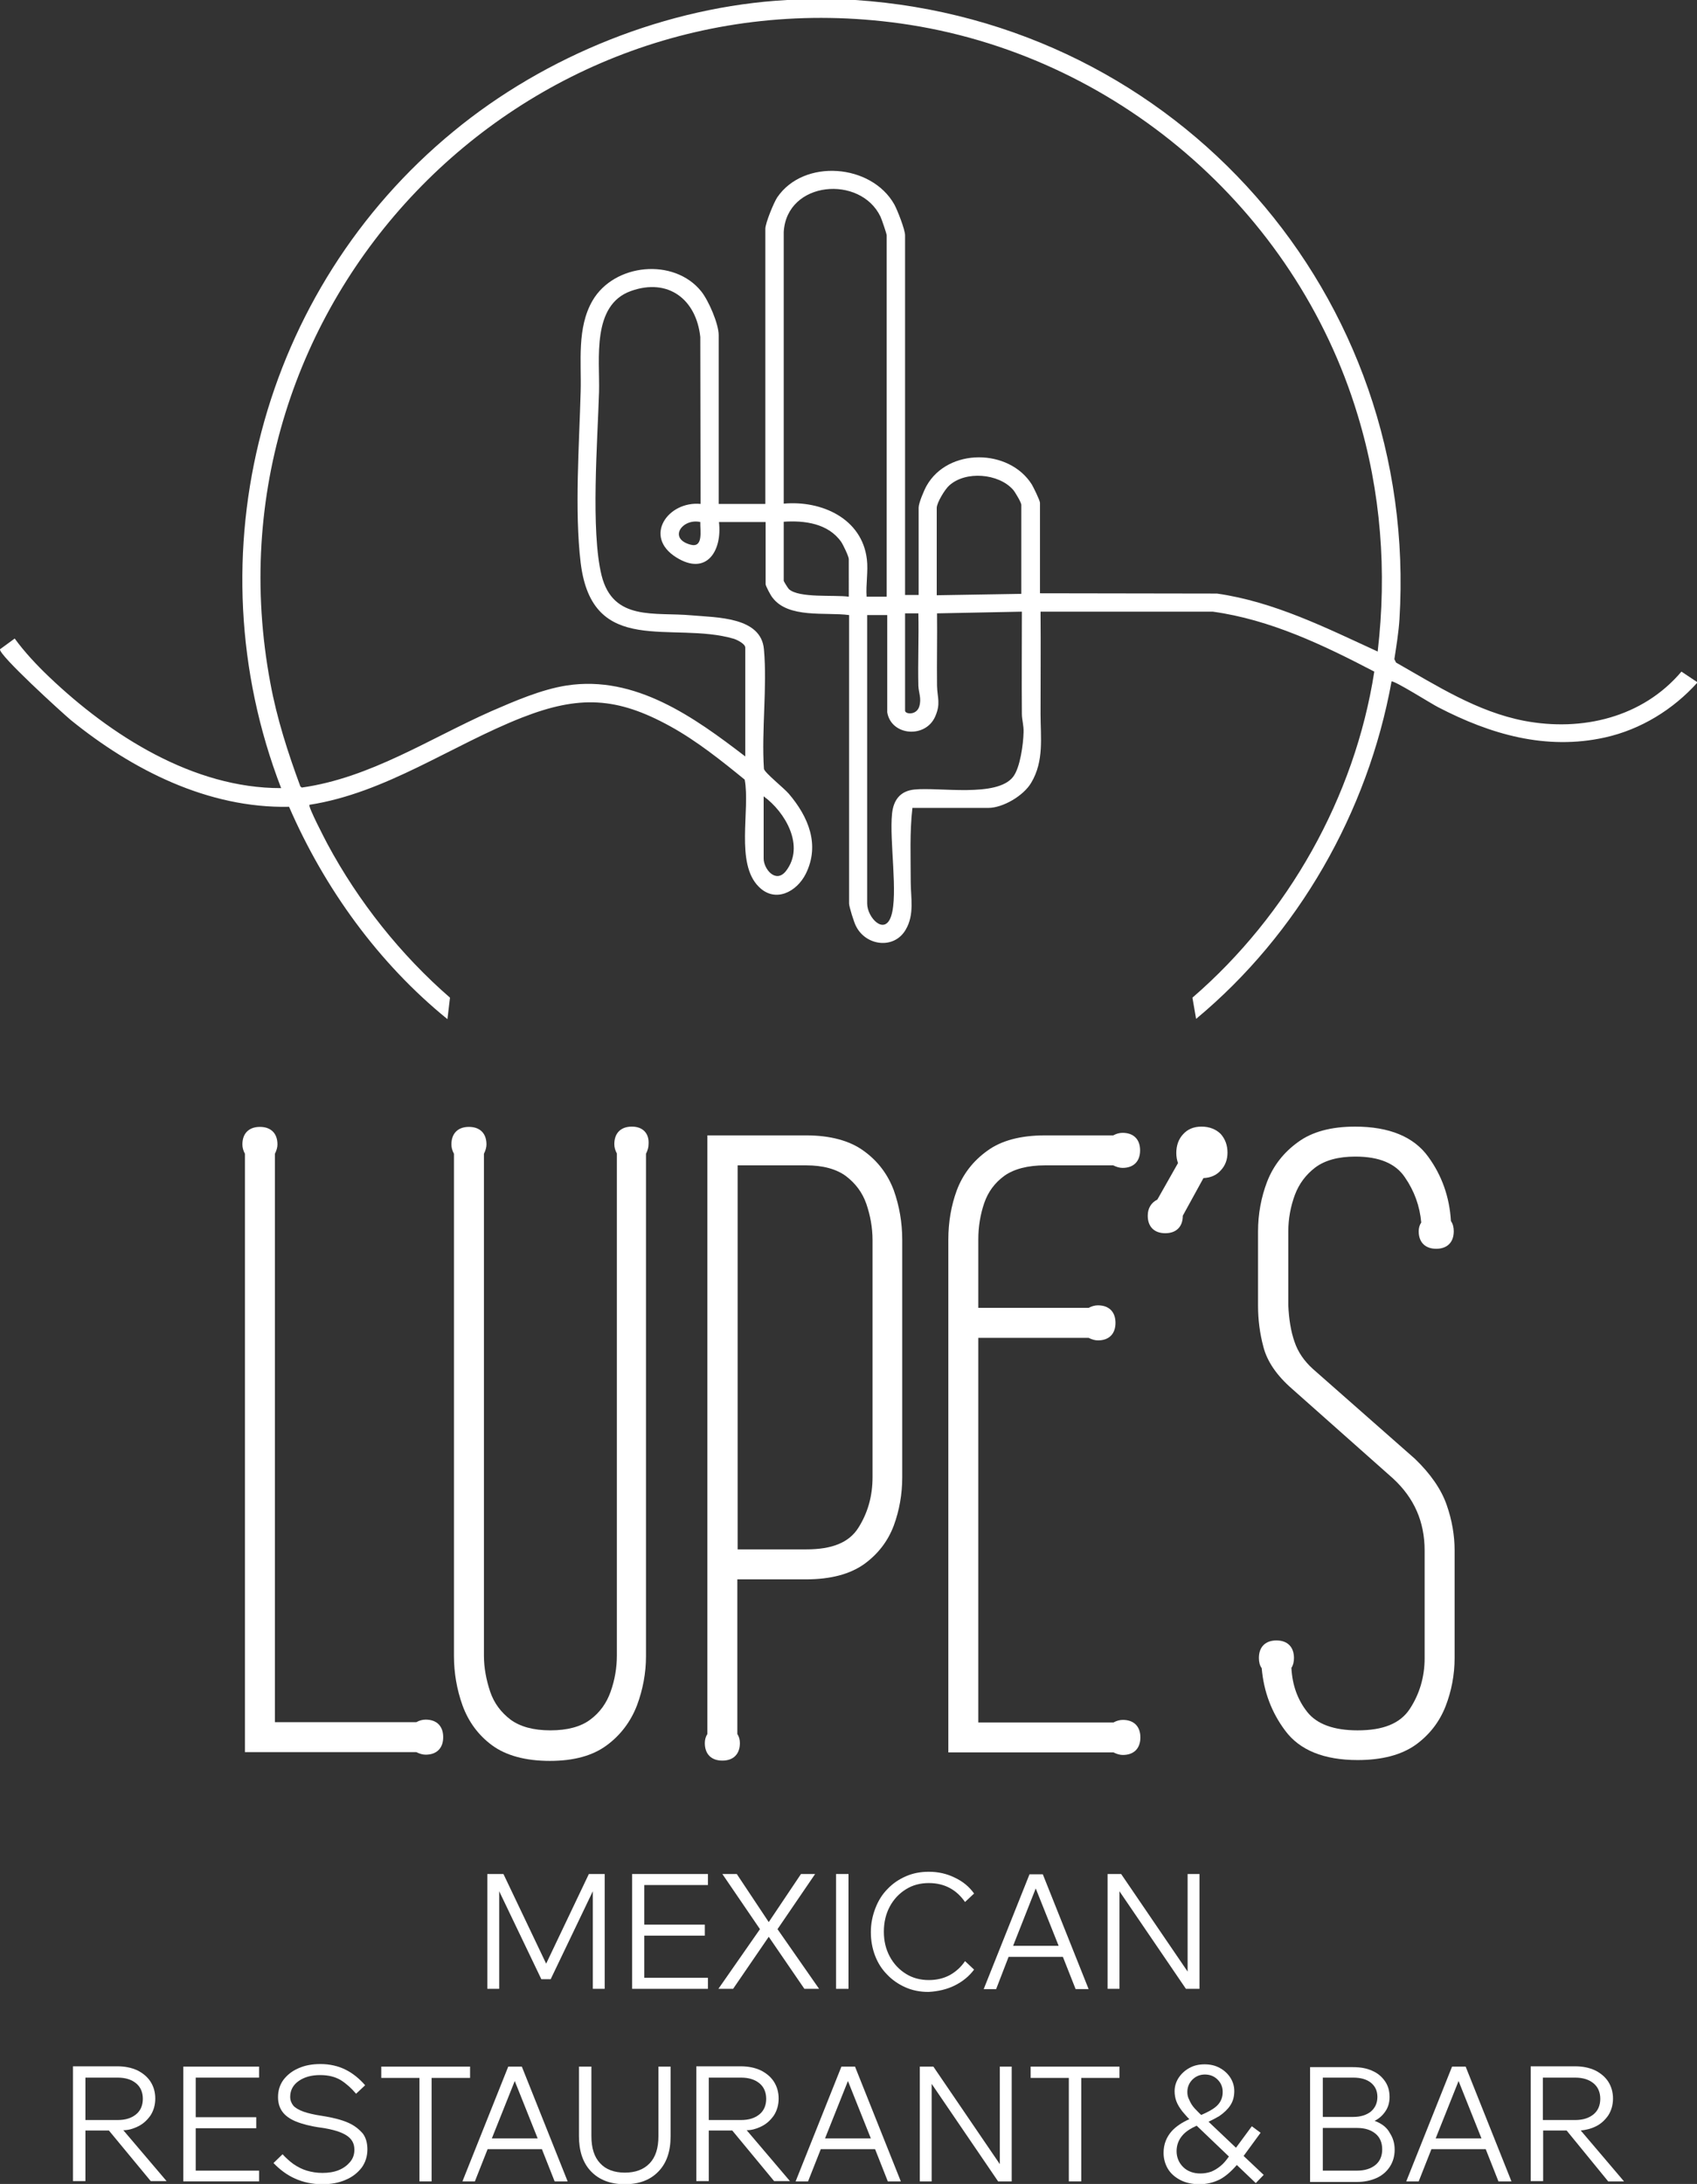 <?xml version="1.0" encoding="utf-8"?>
<!-- Generator: Adobe Illustrator 24.2.3, SVG Export Plug-In . SVG Version: 6.00 Build 0)  -->
<svg version="1.1" id="Capa_1" xmlns="http://www.w3.org/2000/svg" xmlns:xlink="http://www.w3.org/1999/xlink" x="0px" y="0px"
	 viewBox="0 0 600 772.3" style="enable-background:new 0 0 600 772.3;" xml:space="preserve">
<rect x="0" y="0" width="600" height="772.3" fill="#333333" stroke="none"/>
<style type="text/css">
	.st0{fill:#FFFFFF;}
</style>
<g>
	<path class="st0" d="M594.5,237.5c-13.7,16.2-35.1,21.3-55.6,17.4c-16.6-3.2-30.9-12.4-45.3-20.6l-0.6-1.2
		c0.7-4.6,1.5-9.4,1.8-14.1c7-114.5-78.3-211.4-192.4-219h-24.1c-42.3,2.3-85.4,19.6-118,46.5c-67.9,55.8-92.7,149.7-60.9,232.2
		c-31,0.1-60.3-18.6-82.1-39.4c-4.3-4.1-8.7-8.8-12.1-13.5L0,229.6c-0.5,2,21.8,22.3,25,25c21.7,17.6,48.5,31.3,77.2,30.7
		c12.5,28.8,31.6,55.3,56,75.1l0.9-7.6c-17.4-15.1-32.4-34-43.3-54.3c-0.9-1.7-6.9-13.2-6.4-13.9c27.1-4.2,50.3-21.1,75.3-30.9
		c20-7.8,33.3-7.3,52.2,3.1c9.3,5.1,18.2,12.2,26.4,18.9c2,10.8-3.4,29.6,5,37.9c5.8,5.8,13.4,1.8,16.6-4.6
		c5.1-10.3,0.9-20.2-6-28.3c-1.7-2-8.5-7.4-8.8-8.8c-0.9-13.7,1.2-28.9,0-42.3c-1-11.5-16.7-11.2-25.6-12
		c-13-1.2-27.7,2.2-31.8-14.1c-3.9-15.8-1.4-47.8-0.9-64.9c0.3-11.6-2.7-30.7,11.3-35.7c13.2-4.7,23.1,3,24.5,16.3l0.1,59
		c-11.5-1.1-20.4,11.5-8.6,18.9c10.7,6.7,16.3-2.3,15.1-12.5h16.5v22c0,0.6,1.8,4,2.4,4.7c5.6,7.5,18.8,5.1,27.1,6.2v102
		c0,1.1,1.8,6.9,2.5,8.1c3.5,6.9,13.4,8.2,17.5,1.2c3.2-5.4,1.8-11.4,1.8-16.9c0-8.7-0.4-17.6,0.6-26.2h26.8
		c5.2,0,12.5-4.3,15.2-8.9c4.6-7.7,3.3-16.1,3.3-24.3c0-12.1,0.1-24.1,0-36.2h60.9c20.3,2.8,39.1,11.8,57.1,21.2
		c-6.9,44.4-30.5,86.1-64.3,115.3l1.3,7.5c36.1-30,60.7-73.1,69.1-119.3c0.7-0.6,14.6,8.2,16.5,9.1c18.5,9.6,38.1,15.3,58.9,10.7
		c12.7-2.8,24.2-9.9,32.8-19.5L594.5,237.5z M270,281.6c7.6,5.5,14.7,17.6,7.9,26.4c-3.6,4.6-7.9-0.7-7.9-4.4V281.6z M244.1,192.6
		c-8-2.2-2.8-9.4,3.5-8C247.5,187.6,248.8,193.9,244.1,192.6z M300,211c-4.9-0.7-17.6,0.6-21.1-2.7c-0.3-0.3-1.8-2.7-1.8-2.9v-20.9
		c7.4-0.5,15.7,0.6,20.3,7.1c0.7,1,2.7,5.2,2.7,6.1V211H300z M306.5,197.8c-1.7-14.5-16.1-20.9-29.4-19.7V82
		c1.1-18.1,27.1-20.2,34.2-5.4c0.4,0.8,2.2,6.1,2.2,6.6V211h-7.1C306.1,206.8,307,201.9,306.5,197.8z M358.2,274.7
		c-5.7,7.4-26.1,3.6-34.9,4.5c-5,0.5-7.4,3.7-7.9,8.5c-1,9.6,2.2,28.5-0.3,36.2c-2.3,7.1-8.5,0.6-8.5-4.4v-102h7.1v34.4
		c1.4,8.3,13.4,9.3,16.9,1.6c2.1-4.7,0.8-6.7,0.7-11c-0.1-8.5,0.1-17.1,0-25.6l30-0.6c0,12.1-0.1,24.1,0,36.2c0,2,0.7,4.1,0.6,6.5
		C361.8,263.1,360.7,271.5,358.2,274.7z M324.7,242.5c0.1,2.5,1.2,4.5,0.3,7.4c-1,3.1-5,2.7-5,1.4v-34.4h4.7
		C324.9,225.4,324.5,234,324.7,242.5z M331.2,210.5v-30.9c0-1.8,2.9-6.6,4.4-7.9c5.8-5.3,17.5-4.3,22.6,1.5c0.7,0.8,2.9,4.5,2.9,5.3
		V210L331.2,210.5z M487.1,230.4c-18.3-8.4-36.6-17.6-56.8-20.5l-62.6-0.1v-32c0-0.8-2.3-5.5-2.9-6.5c-8-12.7-29.6-13-37.2,0.5
		c-0.9,1.6-2.8,6.1-2.8,7.7v30.9H320V83.2c0-2-2.7-8.9-3.8-10.9c-8.1-14.4-32-16.3-41.4-2.5c-1.2,1.8-4.2,9.1-4.2,11.1v97.3h-16.5
		v-59.7c0-4-3.6-12.3-6.2-15.5c-9.6-11.9-30.7-9.9-38.4,3.3c-5.6,9.7-3.9,21.6-4.2,32.2c-0.5,18.7-2.2,42.1,0,60.5
		c4.1,33.7,32.4,20.5,54.2,26.9c1.2,0.4,4,1.8,4,3.1v38.5c-18.1-13.9-38.9-28.8-63.1-25.1c-9,1.4-18.4,5.5-26.7,9.1
		c-21.9,9.7-42.8,23.6-67,27l-0.5-0.4c-4.4-11.9-8.3-24-10.6-36.5C70.5,107.9,183.8-10.5,318.4,8.3C394,18.9,458,73.9,480,146.7
		C488.3,173.9,490.4,202.2,487.1,230.4z"/>
	<g>
		<path class="st0" d="M150.5,608.1c-1.1,0-2.2,0.3-3.3,0.9h-50V408c0.6-1.2,0.9-2.3,0.9-3.3c0-3.9-2.3-6.2-6.2-6.2
			s-6.2,2.3-6.2,6.2c0,1.1,0.3,2.2,0.9,3.3v211.6h60.6c1.2,0.6,2.3,0.9,3.3,0.9c3.9,0,6.2-2.3,6.2-6.2S154.4,608.1,150.5,608.1z"/>
		<path class="st0" d="M223.4,398.4c-3.9,0-6.2,2.3-6.2,6.2c0,1.1,0.3,2.2,0.9,3.3v177.6c0,4.2-0.7,8.5-2.2,12.7
			c-1.4,4-3.8,7.4-7.2,9.9c-3.3,2.5-8.1,3.8-14.1,3.8s-10.7-1.3-14.1-3.8c-3.4-2.6-5.8-5.8-7.2-9.9c-1.4-4.2-2.2-8.5-2.2-12.7V408
			c0.6-1.2,0.9-2.3,0.9-3.3c0-3.9-2.3-6.2-6.2-6.2s-6.2,2.3-6.2,6.2c0,1.1,0.3,2.2,0.9,3.3v177.6c0,5.9,1,11.8,3,17.4
			c2.1,5.8,5.6,10.6,10.5,14.2c4.9,3.6,11.8,5.5,20.4,5.5c8.4,0,15.1-1.8,20.1-5.5c4.9-3.6,8.5-8.4,10.7-14.1
			c2.1-5.6,3.2-11.5,3.2-17.4V408c0.6-1.2,0.9-2.3,0.9-3.3C229.6,400.8,227.3,398.4,223.4,398.4z"/>
		<path class="st0" d="M305.4,407c-4.9-3.6-11.8-5.5-20.4-5.5h-34.9v211.7c-0.6,0.9-0.9,2-0.9,3.2c0,3.9,2.3,6.2,6.2,6.2
			c3.9,0,6.2-2.3,6.2-6.2c0-1.2-0.3-2.3-0.9-3.2v-54.7H285c8.6,0,15.4-1.8,20.4-5.3c4.9-3.5,8.5-8.1,10.6-13.7c2-5.4,3-11.2,3-17.1
			v-83.9c0-6.1-1-12-3-17.6C313.9,415.3,310.4,410.6,305.4,407z M260.7,412.1H285c6,0,10.7,1.3,14.1,3.8c3.4,2.6,5.8,5.8,7.2,9.8
			c1.4,4.1,2.2,8.4,2.2,12.8v83.9c0,6.7-1.7,12.7-5.1,18c-3.3,5.1-9.2,7.5-18.3,7.5h-24.3V412.1H260.7z"/>
		<path class="st0" d="M348,425.4c1.4-4,3.7-7.1,7.1-9.6c3.4-2.4,8.2-3.7,14.4-3.7h24.1c1.2,0.6,2.3,0.9,3.3,0.9
			c3.9,0,6.2-2.3,6.2-6.2s-2.3-6.2-6.2-6.2c-1.1,0-2.2,0.3-3.3,0.9h-24.1c-8.6,0-15.5,1.8-20.5,5.5c-5,3.6-8.6,8.3-10.7,13.9
			c-2,5.4-3,11.3-3,17.4v181.4h58.4c1.2,0.6,2.3,0.9,3.3,0.9c3.9,0,6.2-2.3,6.2-6.2s-2.3-6.2-6.2-6.2c-1.1,0-2.2,0.3-3.3,0.9h-47.8
			v-136h39c1.2,0.6,2.3,0.9,3.3,0.9c3.9,0,6.2-2.3,6.2-6.2s-2.3-6.2-6.2-6.2c-1.1,0-2.2,0.3-3.3,0.9h-39v-24.3
			C345.9,433.8,346.6,429.5,348,425.4z"/>
		<path class="st0" d="M424.8,398.4c-2.7,0-4.9,0.9-6.5,2.7c-1.6,1.7-2.4,4-2.4,6.6c0,1.3,0.2,2.5,0.6,3.6l-7.3,12.9
			c-2.2,1.1-3.4,3.1-3.4,5.7c0,3.9,2.3,6.2,6.2,6.2c3.9,0,6.2-2.3,6.2-6.2l7.3-13.3c2.5-0.1,4.6-1,6.1-2.7c1.6-1.7,2.4-3.8,2.4-6.3
			c0-2.6-0.8-4.8-2.4-6.6C430,399.4,427.7,398.4,424.8,398.4z"/>
		<path class="st0" d="M511.5,532.2c-1.9-5.5-5.7-11-11.2-16.3l-36.1-31.8c-3.1-2.8-5.3-6-6.5-9.6c-1.3-3.7-2-8.1-2.2-12.9v-26.2
			c0-4.4,0.8-8.7,2.3-12.8c1.5-4,3.9-7.2,7.3-9.8c3.4-2.5,8.1-3.8,14.1-3.8c8.4,0,14.2,2.4,17.5,7.3c3.4,4.9,5.3,10.3,5.8,16
			c-0.6,0.9-0.9,2-0.9,3.1c0,3.9,2.3,6.2,6.2,6.2c3.9,0,6.2-2.3,6.2-6.2c0-1.4-0.3-2.6-1-3.6c-0.5-8.5-3.2-16.1-8-22.7
			c-5.1-7.1-13.8-10.7-25.9-10.7c-8.4,0-15.2,1.8-20.2,5.5c-5,3.6-8.7,8.3-10.9,14c-2.1,5.5-3.2,11.4-3.2,17.6v26.2
			c0,4.9,0.6,9.8,1.9,14.6c1.3,5.1,4.7,10.1,10.1,14.8l35.7,31.7c7.5,6.9,11.2,15.3,11.2,25.5v38.1c0,6.6-1.8,12.7-5.3,18
			c-3.4,5.1-9.4,7.5-18.4,7.5c-8.4,0-14.4-2.2-17.8-6.5s-5.3-9.5-5.6-15.6c0.6-0.9,0.9-2.1,0.9-3.5c0-3.9-2.3-6.2-6.2-6.2
			c-3.9,0-6.2,2.3-6.2,6.2c0,1.4,0.3,2.7,1,3.6c0.7,8.3,3.5,15.7,8.3,22.1c5.1,6.9,13.7,10.4,25.6,10.4c8.6,0,15.4-1.8,20.4-5.3
			c4.9-3.5,8.5-8.1,10.7-13.7c2.1-5.4,3.2-11.2,3.2-17.1v-38.1C514.3,543.1,513.4,537.6,511.5,532.2z"/>
	</g>
	<g>
		<polygon class="st0" points="176.5,668.8 191.4,699.9 194.7,699.9 209.6,668.8 209.6,703.3 213.8,703.3 213.8,662.7 208.2,662.7 
			193.1,694.4 178,662.7 172.3,662.7 172.3,703.3 176.5,703.3 		"/>
		<polygon class="st0" points="250.3,699.4 227.8,699.4 227.8,684.5 249.2,684.5 249.2,680.6 227.8,680.6 227.8,666.6 250.3,666.6 
			250.3,662.7 223.5,662.7 223.5,703.3 250.3,703.3 		"/>
		<polygon class="st0" points="259.2,703.3 271.8,684.9 284.4,703.3 289.6,703.3 274.9,682.2 288.2,662.7 283.2,662.7 271.8,679.7 
			260.5,662.7 255.4,662.7 268.7,682.2 254,703.3 		"/>
		<rect x="295.6" y="662.7" class="st0" width="4.4" height="40.6"/>
		<path class="st0" d="M337.6,702.1c2.8-1.4,5.1-3.3,6.8-5.6l-3.2-3c-1.4,2.1-3.2,3.7-5.3,4.9c-2.2,1.2-4.7,1.8-7.5,1.8
			c-3,0-5.7-0.7-8.1-2.2s-4.3-3.5-5.7-6.1c-1.4-2.6-2.1-5.5-2.1-8.8s0.7-6.3,2.1-8.9c1.4-2.6,3.3-4.6,5.7-6.1
			c2.4-1.5,5.1-2.2,8.1-2.2c2.8,0,5.3,0.6,7.5,1.8s3.9,2.9,5.3,4.9l3.2-3c-1.7-2.4-4-4.3-6.8-5.6c-2.8-1.4-5.9-2.1-9.2-2.1
			c-2.9,0-5.6,0.5-8.1,1.6s-4.6,2.5-6.5,4.5c-1.9,1.9-3.3,4.2-4.3,6.8s-1.6,5.4-1.6,8.4s0.5,5.8,1.5,8.4c1,2.6,2.4,4.8,4.3,6.7
			c1.8,1.9,4,3.4,6.5,4.5s5.2,1.6,8.1,1.6C331.7,704.2,334.8,703.5,337.6,702.1z"/>
		<path class="st0" d="M356.6,692h19.2l4.5,11.4h4.6l-16.2-40.6H364l-16.2,40.6h4.4L356.6,692z M366.2,667.8l8.1,20.3h-16.1
			L366.2,667.8z"/>
		<polygon class="st0" points="395.8,668.8 419.3,703.3 424.1,703.3 424.1,662.7 419.9,662.7 419.9,697.2 396.4,662.7 391.6,662.7 
			391.6,703.3 395.8,703.3 		"/>
		<path class="st0" d="M48.5,752.1c2-0.9,3.5-2.3,4.7-4c1.1-1.7,1.7-3.7,1.7-6s-0.6-4.3-1.7-6c-1.1-1.7-2.7-3-4.7-4
			c-2-0.9-4.3-1.4-7-1.4H25.8v40.6h4.4v-17.9h8.3l14.8,17.9h5.6l-15.3-18C45.4,753.3,47,752.8,48.5,752.1z M30.2,734.7h11.4
			c2.8,0,4.9,0.7,6.5,2s2.4,3.2,2.4,5.5s-0.8,4.2-2.4,5.5c-1.6,1.3-3.7,2-6.5,2H30.2V734.7z"/>
		<polygon class="st0" points="64.8,771.4 91.6,771.4 91.6,767.6 69.2,767.6 69.2,752.6 90.6,752.6 90.6,748.7 69.2,748.7 
			69.2,734.7 91.6,734.7 91.6,730.8 64.8,730.8 		"/>
		<path class="st0" d="M123,750.6c-2.3-1-5.4-1.8-9.3-2.4c-2.7-0.4-4.8-0.9-6.5-1.5c-1.6-0.6-2.8-1.3-3.5-2.1
			c-0.7-0.9-1.1-1.9-1.1-3.1c0-2.3,1-4.2,3-5.6c2-1.4,4.5-2.1,7.6-2.1c2.9,0,5.3,0.6,7.3,1.8c1.9,1.2,3.7,2.8,5.4,4.8l3.2-3
			c-2-2.3-4.3-4.2-6.9-5.5s-5.6-2-8.9-2c-3,0-5.6,0.5-7.8,1.5c-2.3,1-4,2.4-5.3,4.1c-1.3,1.8-1.9,3.8-1.9,6.1c0,2,0.5,3.7,1.5,5.1
			c1,1.4,2.6,2.6,4.8,3.5c2.2,0.9,5.2,1.7,8.9,2.2c4.3,0.6,7.3,1.6,9.1,2.8c1.8,1.2,2.7,2.8,2.7,5c0,1.7-0.5,3.1-1.5,4.3
			s-2.3,2.2-4,2.9s-3.7,1-5.8,1c-2,0-3.8-0.3-5.5-0.8s-3.2-1.3-4.7-2.3c-1.4-1-2.7-2.2-3.9-3.5l-3.2,3.1c2.2,2.3,4.7,4.2,7.6,5.5
			s6.1,2,9.7,2c3.1,0,5.9-0.5,8.3-1.6c2.4-1,4.2-2.5,5.6-4.3c1.3-1.8,2-4,2-6.4c0-2.2-0.5-4.1-1.6-5.6
			C126.9,752.9,125.3,751.6,123,750.6z"/>
		<polygon class="st0" points="166.2,734.8 166.2,730.8 134.8,730.8 134.8,734.8 148.3,734.8 148.3,771.4 152.6,771.4 152.6,734.8 
					"/>
		<path class="st0" d="M179.7,730.8l-16.2,40.6h4.4l4.5-11.4h19.2l4.5,11.4h4.6l-16.2-40.6H179.7z M173.9,756.2l8.1-20.3l8.1,20.3
			H173.9z"/>
		<path class="st0" d="M232.8,755.4c0,4.2-1,7.4-3.1,9.6c-2.1,2.2-5,3.3-8.8,3.3c-3.7,0-6.7-1.1-8.7-3.3c-2.1-2.2-3.1-5.4-3.1-9.6
			v-24.6h-4.4v24.6c0,5.3,1.4,9.5,4.3,12.5c2.9,3,6.9,4.5,11.9,4.5c5.1,0,9-1.5,11.9-4.5s4.3-7.1,4.3-12.5v-24.6h-4.3L232.8,755.4
			L232.8,755.4z"/>
		<path class="st0" d="M268.9,752.1c2-0.9,3.5-2.3,4.7-4c1.1-1.7,1.7-3.7,1.7-6s-0.6-4.3-1.7-6s-2.7-3-4.7-4c-2-0.9-4.3-1.4-7-1.4
			h-15.7v40.6h4.4v-17.9h8.3l14.8,17.9h5.6l-15.3-18C265.8,753.3,267.4,752.8,268.9,752.1z M250.6,734.7H262c2.8,0,4.9,0.7,6.5,2
			s2.4,3.2,2.4,5.5s-0.8,4.2-2.4,5.5s-3.7,2-6.5,2h-11.4V734.7z"/>
		<path class="st0" d="M297.5,730.8l-16.2,40.6h4.4l4.5-11.4h19.2l4.5,11.4h4.6l-16.2-40.6H297.5z M291.7,756.2l8.1-20.3l8.1,20.3
			H291.7z"/>
		<polygon class="st0" points="353.5,765.3 330,730.8 325.2,730.8 325.2,771.4 329.4,771.4 329.4,736.9 352.9,771.4 357.7,771.4 
			357.7,730.8 353.5,730.8 		"/>
		<polygon class="st0" points="364.4,734.8 377.9,734.8 377.9,771.4 382.3,771.4 382.3,734.8 395.8,734.8 395.8,730.8 364.4,730.8 
					"/>
		<path class="st0" d="M445.7,754.2l-3.1-2.3l-5.6,7.6l-9.7-9.2c1.3-0.6,2.6-1.3,3.8-2c1.6-1.1,3-2.4,3.9-3.8c1-1.5,1.4-3.2,1.4-5.1
			c0-1.7-0.5-3.3-1.4-4.7s-2.2-2.6-3.7-3.4c-1.6-0.9-3.4-1.3-5.4-1.3s-3.8,0.4-5.4,1.3c-1.6,0.9-2.8,2-3.8,3.5
			c-0.9,1.4-1.4,3-1.4,4.7c0,1.2,0.2,2.4,0.6,3.5s1.1,2.3,2.1,3.6c0.7,0.8,1.5,1.8,2.5,2.8c-2.5,1.1-4.6,2.5-6.1,4.1
			c-2,2.2-3,4.8-3,7.8c0,2,0.5,3.9,1.5,5.6c1,1.7,2.5,3,4.4,4s4.2,1.5,6.8,1.5c2.6,0,5-0.6,7.2-1.7c1.9-1,3.9-2.7,6-5.1l6.7,6.4
			l2.8-2.9l-7.1-6.7L445.7,754.2z M419.8,739.8c0-1.7,0.6-3.2,1.8-4.4c1.2-1.2,2.7-1.8,4.4-1.8c1.8,0,3.3,0.6,4.5,1.8
			s1.8,2.6,1.8,4.4c0,2.1-0.8,3.8-2.3,5.1c-1.4,1.2-3.2,2.1-5.3,3c-0.9-0.8-1.6-1.6-2.3-2.3c-0.9-1-1.5-2-1.9-3
			C420,741.7,419.8,740.8,419.8,739.8z M431.6,765.9c-1.2,1-2.4,1.7-3.5,2.1c-1.2,0.4-2.4,0.6-3.7,0.6c-2.5,0-4.6-0.8-6.1-2.3
			s-2.3-3.4-2.3-5.6c0-2.1,0.7-4,2.1-5.6c1.1-1.3,2.8-2.4,5-3.4l11.4,10.9C433.5,764,432.6,765.1,431.6,765.9z"/>
		<path class="st0" d="M486.8,750.3c-0.3-0.1-0.5-0.2-0.8-0.3c1.6-0.8,2.8-1.9,3.7-3.2c1.1-1.5,1.6-3.3,1.6-5.2c0-2.2-0.5-4-1.6-5.6
			s-2.6-2.9-4.5-3.7c-1.9-0.9-4.2-1.3-6.8-1.3h-15.2v40.6h16.5c2.7,0,5-0.5,7-1.4s3.6-2.3,4.7-4s1.7-3.7,1.7-6s-0.6-4.2-1.7-5.9
			C490.4,752.4,488.8,751.2,486.8,750.3z M478.5,734.7c2.6,0,4.7,0.6,6.2,1.8s2.3,2.9,2.3,5c0,2.2-0.8,3.9-2.3,5.2
			c-1.5,1.2-3.6,1.9-6.2,1.9h-10.8v-13.9H478.5z M486.3,765.6c-1.6,1.3-3.8,2-6.5,2h-12.1v-15.1h12.1c2.8,0,4.9,0.7,6.5,2
			s2.4,3.2,2.4,5.6C488.7,762.4,487.9,764.3,486.3,765.6z"/>
		<path class="st0" d="M513.4,730.8l-16.2,40.6h4.4l4.5-11.4h19.2l4.5,11.4h4.6l-16.2-40.6H513.4z M507.6,756.2l8.1-20.3l8.1,20.3
			H507.6z"/>
		<path class="st0" d="M568.6,771.4h5.6l-15.3-18c1.9-0.2,3.5-0.6,5-1.3c2-0.9,3.5-2.3,4.7-4c1.1-1.7,1.7-3.7,1.7-6s-0.6-4.3-1.7-6
			c-1.1-1.7-2.7-3-4.7-4c-2-0.9-4.3-1.4-7-1.4h-15.7v40.6h4.4v-17.9h8.3L568.6,771.4z M545.5,734.7h11.4c2.8,0,4.9,0.7,6.5,2
			s2.4,3.2,2.4,5.5s-0.8,4.2-2.4,5.5c-1.6,1.3-3.7,2-6.5,2h-11.4V734.7z"/>
	</g>
</g>
</svg>

